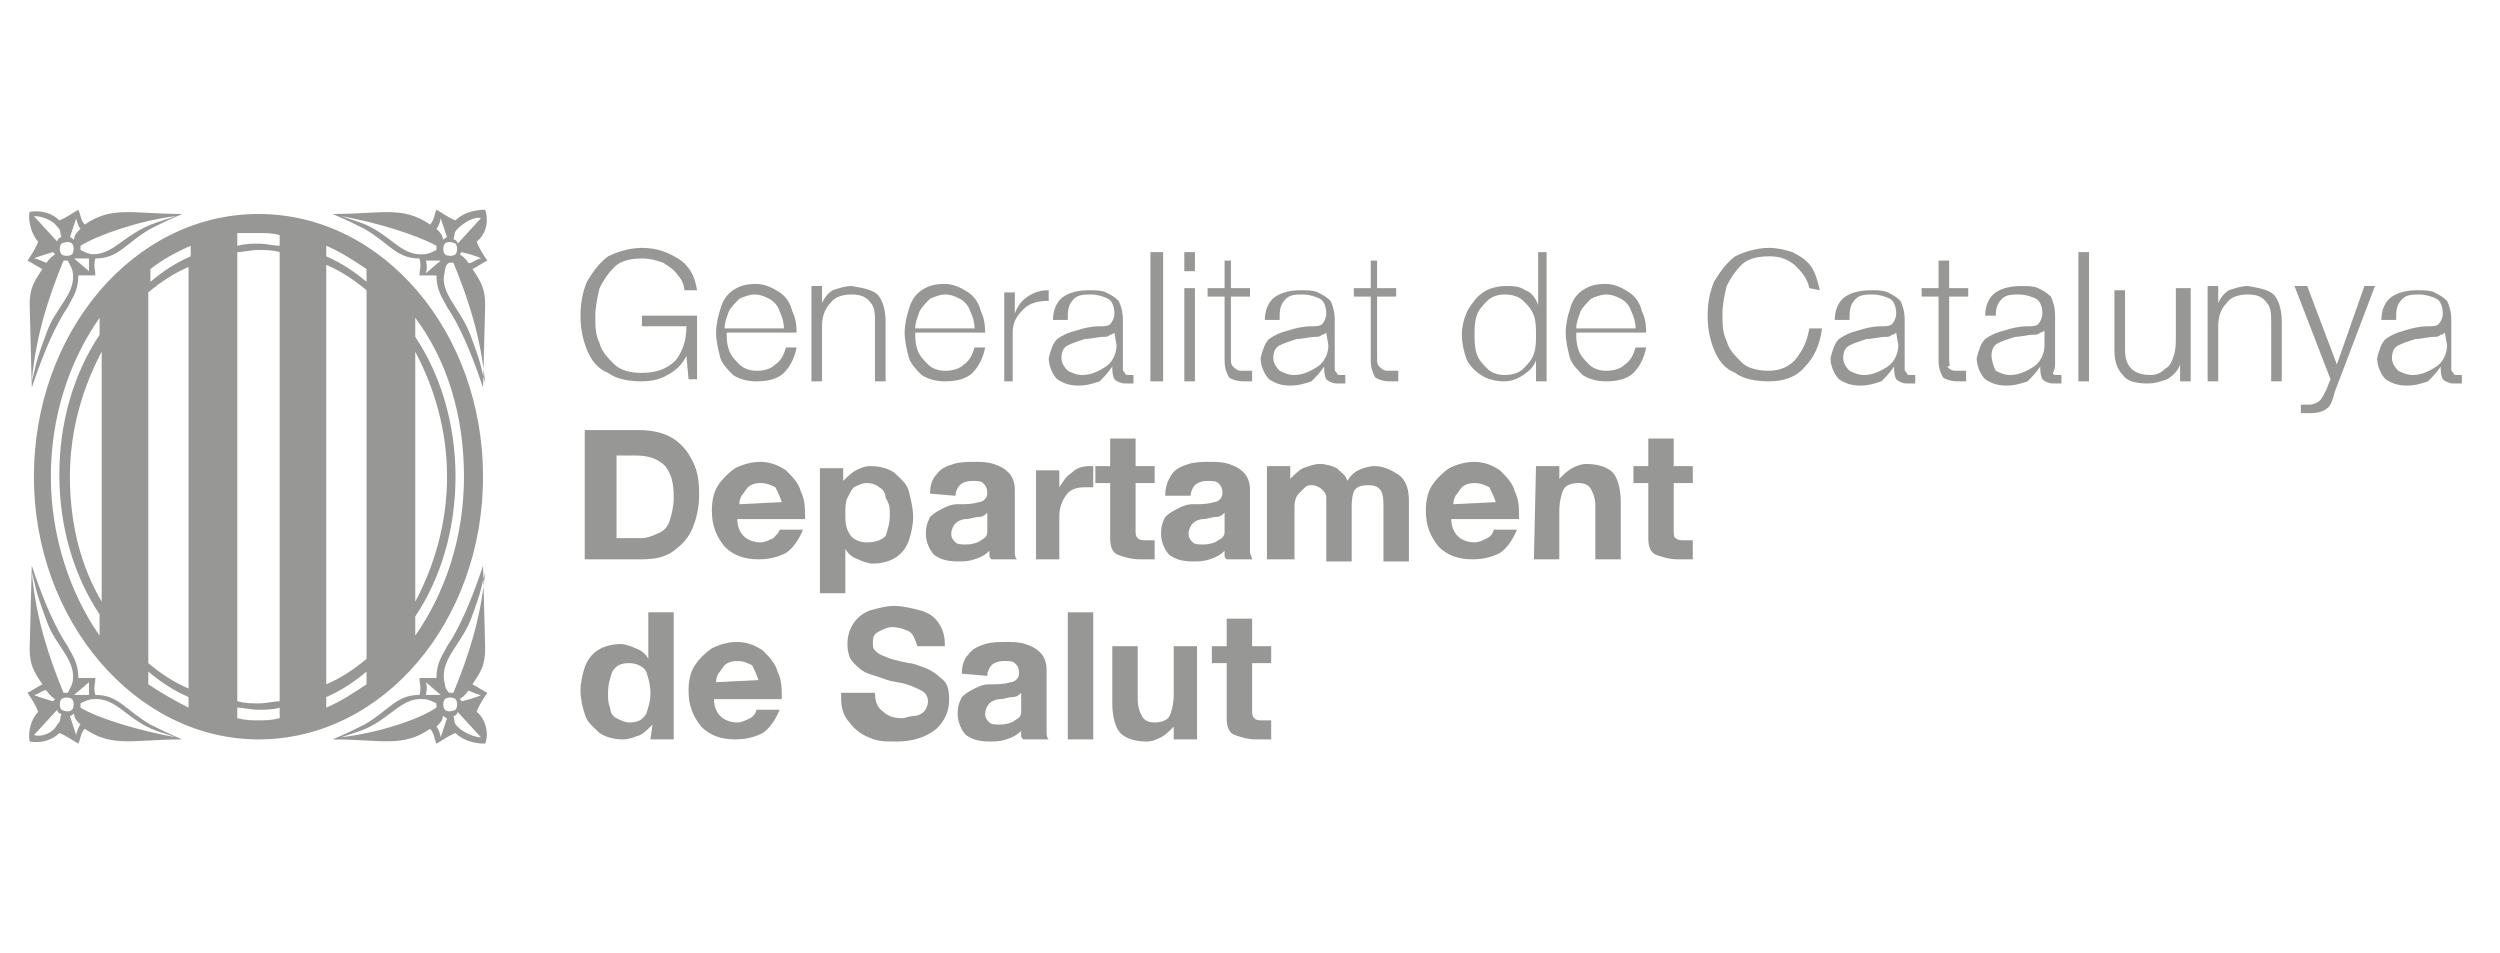 <?xml version="1.0" encoding="utf-8"?>
<!-- Generator: Adobe Illustrator 25.4.1, SVG Export Plug-In . SVG Version: 6.00 Build 0)  -->
<svg version="1.1" id="Capa_1" xmlns="http://www.w3.org/2000/svg" xmlns:xlink="http://www.w3.org/1999/xlink" x="0px" y="0px"
	 viewBox="0 0 118 45" style="enable-background:new 0 0 118 45;" xml:space="preserve">
<style type="text/css">
	.st0{fill-rule:evenodd;clip-rule:evenodd;fill:#979796;}
	.st1{fill:#979796;}
</style>
<path class="st0" d="M30.7,34.9h1.1v-6h-1.2v2.2l0,0c-0.1-0.2-0.3-0.4-0.6-0.5c-0.2-0.1-0.5-0.2-0.7-0.2c-0.4,0-0.8,0.1-1.1,0.3
	c-0.3,0.2-0.5,0.5-0.6,0.8s-0.2,0.7-0.2,1.1c0,0.4,0.1,0.8,0.2,1.1c0.1,0.4,0.4,0.6,0.7,0.9c0.3,0.2,0.7,0.3,1.1,0.3
	c0.3,0,0.5-0.1,0.8-0.2c0.2-0.1,0.4-0.3,0.6-0.5l0,0L30.7,34.9L30.7,34.9z M30.7,32.7c0,0.4-0.1,0.7-0.2,1c-0.2,0.3-0.4,0.4-0.8,0.4
	c-0.2,0-0.4-0.1-0.6-0.2c-0.2-0.1-0.3-0.3-0.3-0.5c-0.1-0.2-0.1-0.4-0.1-0.7c0-0.4,0.1-0.7,0.2-1c0.2-0.3,0.4-0.4,0.8-0.4
	s0.7,0.2,0.8,0.4C30.6,32,30.7,32.3,30.7,32.7L30.7,32.7z"/>
<path class="st0" d="M36.9,33c0-0.5,0-0.9-0.2-1.3c-0.1-0.4-0.4-0.7-0.7-1c-0.3-0.2-0.7-0.4-1.2-0.4c-0.4,0-0.8,0.1-1.2,0.3
	c-0.3,0.2-0.6,0.5-0.8,0.8s-0.3,0.7-0.3,1.2c0,0.7,0.2,1.2,0.6,1.7c0.4,0.4,0.9,0.6,1.6,0.6c0.5,0,0.9-0.1,1.3-0.3
	c0.3-0.2,0.6-0.6,0.8-1.1h-1.1c0,0.1-0.1,0.3-0.3,0.4c-0.2,0.1-0.4,0.2-0.6,0.2c-0.3,0-0.6-0.1-0.8-0.3s-0.3-0.5-0.3-0.8L36.9,33
	L36.9,33z M33.8,32.2c0-0.1,0-0.2,0.1-0.4c0.1-0.1,0.2-0.3,0.3-0.4s0.3-0.2,0.6-0.2s0.5,0.1,0.7,0.2c0.1,0.2,0.2,0.4,0.3,0.7
	L33.8,32.2L33.8,32.2z"/>
<path class="st1" d="M39.7,32.9c0,0.5,0.1,0.9,0.4,1.2c0.2,0.3,0.6,0.6,0.9,0.7c0.4,0.2,0.8,0.2,1.3,0.2c0.8,0,1.4-0.2,1.9-0.6
	c0.4-0.4,0.6-0.8,0.6-1.4c0-0.5-0.1-0.8-0.4-1c-0.2-0.2-0.5-0.4-0.8-0.5s-0.5-0.2-0.7-0.2c-0.5-0.1-0.9-0.2-1.1-0.3
	c-0.3-0.1-0.4-0.2-0.5-0.3c-0.1-0.1-0.1-0.2-0.1-0.4c0-0.3,0.1-0.4,0.3-0.5s0.4-0.2,0.6-0.2c0.3,0,0.6,0.1,0.8,0.2s0.3,0.4,0.4,0.7
	h1.3c0-0.5-0.1-0.8-0.3-1.1c-0.2-0.3-0.5-0.5-0.9-0.6s-0.8-0.2-1.2-0.2s-0.7,0.1-1.1,0.2c-0.3,0.1-0.6,0.3-0.8,0.6
	c-0.2,0.3-0.3,0.6-0.3,1s0.1,0.7,0.3,0.9c0.2,0.2,0.4,0.4,0.7,0.5s0.6,0.2,0.9,0.3c0.3,0.1,0.6,0.1,0.9,0.2c0.3,0.1,0.5,0.2,0.7,0.3
	s0.3,0.3,0.3,0.5s-0.1,0.4-0.2,0.5c-0.1,0.1-0.3,0.2-0.5,0.2s-0.4,0.1-0.5,0.1c-0.4,0-0.7-0.1-0.9-0.3c-0.3-0.2-0.4-0.5-0.4-0.9
	h-1.6V32.9z"/>
<path class="st0" d="M48.2,33.2c0,0.1,0,0.2,0,0.4s-0.1,0.3-0.3,0.4c-0.1,0.1-0.4,0.2-0.7,0.2c-0.2,0-0.4,0-0.5-0.1
	s-0.2-0.2-0.2-0.4s0.1-0.4,0.2-0.5c0.1-0.1,0.3-0.2,0.5-0.2s0.4-0.1,0.6-0.1c0.2,0,0.3-0.1,0.4-0.2V33.2L48.2,33.2z M46.6,31.9
	c0-0.2,0.1-0.4,0.2-0.5c0.1-0.1,0.3-0.2,0.6-0.2c0.2,0,0.4,0,0.5,0.1s0.2,0.2,0.2,0.5c0,0.2-0.2,0.4-0.4,0.4c-0.3,0.1-0.6,0.1-1,0.1
	c-0.3,0-0.5,0.1-0.7,0.2c-0.2,0.1-0.4,0.2-0.6,0.4c-0.1,0.2-0.2,0.4-0.2,0.8c0,0.4,0.2,0.8,0.4,1c0.3,0.2,0.6,0.3,1.1,0.3
	c0.3,0,0.5,0,0.8-0.1s0.5-0.2,0.7-0.4c0,0.1,0,0.1,0,0.2c0,0.1,0,0.1,0.1,0.2h1.2c-0.1-0.1-0.1-0.2-0.1-0.4s0-0.4,0-0.6v-2.3
	c0-0.3-0.1-0.6-0.3-0.8c-0.2-0.2-0.4-0.3-0.7-0.4s-0.6-0.1-0.9-0.1c-0.3,0-0.7,0-1,0.1s-0.6,0.2-0.8,0.5c-0.2,0.2-0.3,0.5-0.3,0.9
	L46.6,31.9L46.6,31.9z"/>
<polygon class="st1" points="50.4,34.9 51.6,34.9 51.6,28.9 50.4,28.9 "/>
<path class="st1" d="M56.6,30.5h-1.2v2.3c0,0.4-0.1,0.8-0.2,1c-0.1,0.2-0.4,0.3-0.7,0.3S54,34,53.9,33.8s-0.2-0.4-0.2-0.8v-2.5h-1.2
	v2.7c0,0.5,0.1,1,0.3,1.3s0.7,0.5,1.3,0.5c0.3,0,0.5-0.1,0.7-0.2c0.2-0.1,0.4-0.3,0.6-0.5l0,0v0.6h1.1v-4.4H56.6z"/>
<path class="st1" d="M59.1,29.2h-1.2v1.3h-0.7v0.8h0.7v2.6c0,0.4,0.1,0.7,0.4,0.8c0.3,0.1,0.6,0.2,1,0.2c0.1,0,0.2,0,0.4,0
	c0.1,0,0.2,0,0.3,0V34c-0.1,0-0.1,0-0.2,0c-0.1,0-0.1,0-0.2,0c-0.2,0-0.3,0-0.4-0.1c-0.1-0.1-0.1-0.2-0.1-0.4v-2.2H60v-0.8h-0.9
	V29.2L59.1,29.2z"/>
<path class="st0" d="M27.7,26.4h2.6c0.6,0,1.1-0.1,1.5-0.4s0.7-0.6,0.9-1.1s0.3-1,0.3-1.6c0-0.7-0.1-1.2-0.4-1.7
	c-0.2-0.4-0.6-0.8-1-1s-0.9-0.3-1.4-0.3h-2.6v6.1H27.7z M29.1,21.5H30c0.7,0,1.1,0.2,1.4,0.5c0.3,0.4,0.4,0.8,0.4,1.5
	c0,0.4-0.1,0.8-0.2,1.1c-0.1,0.3-0.3,0.5-0.6,0.6c-0.2,0.1-0.5,0.2-0.7,0.2h-1.2L29.1,21.5L29.1,21.5z"/>
<path class="st0" d="M38,24.5c0-0.5,0-0.9-0.2-1.3c-0.1-0.4-0.4-0.7-0.7-1c-0.3-0.2-0.7-0.4-1.2-0.4c-0.4,0-0.8,0.1-1.2,0.3
	c-0.3,0.2-0.6,0.5-0.8,0.8s-0.3,0.7-0.3,1.2c0,0.7,0.2,1.2,0.6,1.7c0.4,0.4,0.9,0.6,1.6,0.6c0.5,0,0.9-0.1,1.3-0.3
	c0.3-0.2,0.6-0.6,0.8-1.1h-1.1c0,0.1-0.2,0.3-0.3,0.4c-0.2,0.1-0.4,0.2-0.6,0.2c-0.3,0-0.6-0.1-0.8-0.3c-0.2-0.2-0.3-0.5-0.3-0.8
	L38,24.5L38,24.5z M34.9,23.8c0-0.1,0-0.2,0.1-0.4c0.1-0.1,0.2-0.3,0.3-0.4s0.3-0.2,0.6-0.2s0.5,0.1,0.7,0.2
	c0.1,0.2,0.2,0.4,0.3,0.7L34.9,23.8L34.9,23.8z"/>
<path class="st0" d="M38.7,28h1.2v-2.1l0,0c0.1,0.2,0.3,0.4,0.6,0.5c0.2,0.1,0.5,0.2,0.7,0.2c0.4,0,0.8-0.1,1.1-0.3
	c0.3-0.2,0.5-0.5,0.6-0.8s0.2-0.7,0.2-1.1s-0.1-0.8-0.2-1.2s-0.4-0.6-0.7-0.9c-0.3-0.2-0.7-0.3-1.1-0.3c-0.3,0-0.5,0.1-0.7,0.2
	s-0.4,0.3-0.6,0.5l0,0v-0.6h-1.1V28L38.7,28z M40.9,25.6c-0.4,0-0.7-0.2-0.8-0.4c-0.2-0.3-0.2-0.6-0.2-1c0-0.2,0-0.5,0.1-0.7
	s0.2-0.4,0.3-0.5c0.2-0.1,0.4-0.2,0.6-0.2c0.3,0,0.5,0.1,0.6,0.2c0.2,0.1,0.3,0.3,0.3,0.5C42,23.8,42,24,42,24.3
	c0,0.4-0.1,0.7-0.2,1C41.6,25.5,41.3,25.6,40.9,25.6L40.9,25.6z"/>
<path class="st0" d="M46.6,24.7c0,0.1,0,0.2,0,0.4c0,0.2-0.1,0.3-0.3,0.4c-0.1,0.1-0.4,0.2-0.7,0.2c-0.2,0-0.4,0-0.5-0.1
	s-0.2-0.2-0.2-0.4c0-0.2,0.1-0.4,0.2-0.5c0.1-0.1,0.3-0.2,0.5-0.2s0.4-0.1,0.6-0.1c0.2,0,0.3-0.1,0.4-0.2V24.7L46.6,24.7z
	 M45.1,23.4c0-0.2,0.1-0.4,0.2-0.5c0.1-0.1,0.3-0.2,0.6-0.2c0.2,0,0.4,0,0.5,0.1s0.2,0.2,0.2,0.5c0,0.2-0.2,0.4-0.4,0.4
	c-0.3,0.1-0.6,0.1-1,0.1c-0.3,0-0.5,0.1-0.7,0.2s-0.4,0.2-0.6,0.4c-0.1,0.2-0.2,0.4-0.2,0.8s0.2,0.8,0.4,1c0.3,0.2,0.6,0.3,1.1,0.3
	c0.3,0,0.5,0,0.8-0.1s0.5-0.2,0.7-0.4c0,0.1,0,0.1,0,0.2s0,0.1,0.1,0.2H48c-0.1-0.1-0.1-0.2-0.1-0.4c0-0.2,0-0.4,0-0.6v-2.3
	c0-0.3-0.1-0.6-0.3-0.8c-0.2-0.2-0.4-0.3-0.7-0.4s-0.6-0.1-0.9-0.1c-0.3,0-0.7,0-1,0.1s-0.6,0.2-0.8,0.5c-0.2,0.2-0.3,0.5-0.3,0.9
	L45.1,23.4L45.1,23.4z"/>
<path class="st1" d="M48.8,26.4H50v-2c0-0.4,0.1-0.7,0.3-1s0.5-0.4,0.9-0.4c0.1,0,0.2,0,0.2,0c0.1,0,0.1,0,0.2,0v-1h-0.1h-0.1
	c-0.3,0-0.6,0.1-0.8,0.3c-0.3,0.2-0.4,0.4-0.6,0.7l0,0v-0.8h-1.1v4.2H48.8z"/>
<path class="st1" d="M53.6,20.7h-1.2V22h-0.7v0.8h0.7v2.6c0,0.4,0.1,0.7,0.4,0.8c0.3,0.1,0.6,0.2,1,0.2c0.1,0,0.2,0,0.4,0
	c0.1,0,0.2,0,0.3,0v-0.9c-0.1,0-0.1,0-0.2,0c-0.1,0-0.1,0-0.2,0c-0.2,0-0.3,0-0.4-0.1c-0.1-0.1-0.1-0.2-0.1-0.4v-2.2h0.9V22h-0.9
	V20.7L53.6,20.7z"/>
<path class="st0" d="M57.8,24.7c0,0.1,0,0.2,0,0.4c0,0.2-0.1,0.3-0.3,0.4c-0.1,0.1-0.4,0.2-0.7,0.2c-0.2,0-0.4,0-0.5-0.1
	s-0.2-0.2-0.2-0.4c0-0.2,0.1-0.4,0.2-0.5c0.1-0.1,0.3-0.2,0.5-0.2s0.4-0.1,0.6-0.1c0.2,0,0.3-0.1,0.4-0.2V24.7L57.8,24.7z
	 M56.2,23.4c0-0.2,0.1-0.4,0.2-0.5c0.1-0.1,0.3-0.2,0.6-0.2c0.2,0,0.4,0,0.5,0.1s0.2,0.2,0.2,0.5c0,0.2-0.2,0.4-0.4,0.4
	c-0.3,0.1-0.6,0.1-1,0.1c-0.3,0-0.5,0.1-0.7,0.2s-0.4,0.2-0.6,0.4c-0.1,0.2-0.2,0.4-0.2,0.8s0.2,0.8,0.4,1c0.3,0.2,0.6,0.3,1.1,0.3
	c0.3,0,0.5,0,0.8-0.1s0.5-0.2,0.7-0.4c0,0.1,0,0.1,0,0.2s0,0.1,0.1,0.2h1.2c0-0.1-0.1-0.2-0.1-0.4s0-0.4,0-0.6v-2.3
	c0-0.3-0.1-0.6-0.3-0.8c-0.2-0.2-0.4-0.3-0.7-0.4s-0.6-0.1-0.9-0.1c-0.3,0-0.7,0-1,0.1s-0.6,0.2-0.8,0.5S55,23,55,23.4H56.2
	L56.2,23.4z"/>
<path class="st1" d="M59.9,26.4h1.2v-2.5c0-0.3,0.1-0.5,0.2-0.6c0.1-0.1,0.2-0.2,0.3-0.3c0.1-0.1,0.2-0.1,0.3-0.1
	c0.2,0,0.4,0.1,0.5,0.2s0.2,0.2,0.2,0.4c0,0.2,0,0.3,0,0.5v2.5h1.2V24c0-0.3,0-0.5,0.1-0.8c0.1-0.2,0.3-0.3,0.7-0.3
	c0.3,0,0.5,0.1,0.6,0.3c0.1,0.2,0.1,0.5,0.1,0.8v2.5h1.2v-2.9c0-0.6-0.2-1-0.5-1.2S65.3,22,64.9,22c-0.3,0-0.6,0.1-0.8,0.2
	c-0.2,0.1-0.4,0.3-0.5,0.5c-0.1-0.3-0.3-0.4-0.5-0.6c-0.2-0.1-0.5-0.2-0.8-0.2s-0.5,0.1-0.8,0.2c-0.2,0.1-0.4,0.3-0.6,0.5l0,0V22
	h-1.1v4.4H59.9z"/>
<path class="st0" d="M71.7,24.5c0-0.5,0-0.9-0.2-1.3c-0.1-0.4-0.4-0.7-0.7-1c-0.3-0.2-0.7-0.4-1.2-0.4c-0.4,0-0.8,0.1-1.2,0.3
	c-0.3,0.2-0.6,0.5-0.8,0.8c-0.2,0.3-0.3,0.7-0.3,1.2c0,0.7,0.2,1.2,0.6,1.7c0.4,0.4,0.9,0.6,1.6,0.6c0.5,0,0.9-0.1,1.3-0.3
	c0.3-0.2,0.6-0.6,0.8-1.1h-1.1c0,0.1-0.1,0.3-0.3,0.4c-0.2,0.1-0.4,0.2-0.6,0.2c-0.3,0-0.6-0.1-0.8-0.3c-0.2-0.2-0.3-0.5-0.3-0.8
	L71.7,24.5L71.7,24.5z M68.6,23.8c0-0.1,0-0.2,0.1-0.4c0.1-0.1,0.2-0.3,0.3-0.4c0.1-0.1,0.3-0.2,0.6-0.2c0.3,0,0.5,0.1,0.7,0.2
	c0.1,0.2,0.2,0.4,0.3,0.7L68.6,23.8L68.6,23.8z"/>
<path class="st1" d="M72.4,26.4h1.2v-2.3c0-0.4,0.1-0.8,0.2-1s0.4-0.3,0.7-0.3c0.3,0,0.5,0.1,0.6,0.3c0.1,0.2,0.2,0.4,0.2,0.8v2.5
	h1.2v-2.7c0-0.5-0.1-1-0.3-1.3c-0.2-0.3-0.7-0.5-1.3-0.5c-0.3,0-0.5,0.1-0.7,0.2s-0.4,0.3-0.6,0.5l0,0V22h-1.1L72.4,26.4L72.4,26.4z
	"/>
<path class="st1" d="M79,20.7h-1.2V22h-0.7v0.8h0.7v2.6c0,0.4,0.1,0.7,0.4,0.8c0.3,0.1,0.6,0.2,1,0.2c0.1,0,0.2,0,0.4,0
	c0.1,0,0.2,0,0.3,0v-0.9c-0.1,0-0.1,0-0.2,0s-0.1,0-0.2,0c-0.2,0-0.3,0-0.4-0.1C79,25.4,79,25.2,79,25v-2.2h0.9V22H79V20.7L79,20.7z
	"/>
<path class="st1" d="M32.9,14.9h-2.6v0.5h2.1c0,0.7-0.2,1.2-0.5,1.6c-0.4,0.4-0.9,0.6-1.6,0.6c-0.5,0-1-0.1-1.3-0.4s-0.6-0.6-0.7-1
	c-0.2-0.4-0.2-0.8-0.2-1.3c0-0.4,0.1-0.9,0.2-1.3c0.2-0.4,0.4-0.7,0.7-1c0.3-0.3,0.8-0.4,1.3-0.4c0.4,0,0.7,0.1,1,0.2
	c0.3,0.2,0.5,0.3,0.7,0.6c0.2,0.2,0.3,0.5,0.3,0.7h0.6c-0.1-0.7-0.4-1.2-0.9-1.5c-0.5-0.3-1-0.5-1.7-0.5c-0.6,0-1.2,0.2-1.6,0.4
	c-0.4,0.3-0.7,0.7-1,1.2c-0.2,0.5-0.3,1-0.3,1.6s0.1,1.1,0.3,1.6c0.2,0.5,0.5,0.9,1,1.1c0.4,0.3,1,0.4,1.6,0.4
	c0.4,0,0.9-0.1,1.2-0.3c0.4-0.2,0.7-0.5,0.9-0.9l0,0l0.1,1.1h0.4L32.9,14.9L32.9,14.9z"/>
<path class="st0" d="M37.6,15.9c0-0.4,0-0.8-0.2-1.2c-0.1-0.4-0.3-0.7-0.6-0.9s-0.7-0.4-1.1-0.4c-0.5,0-0.8,0.1-1.1,0.3
	s-0.5,0.5-0.6,0.9c-0.1,0.3-0.2,0.7-0.2,1.1c0,0.4,0.1,0.8,0.2,1.2c0.1,0.3,0.4,0.6,0.6,0.8c0.3,0.2,0.7,0.3,1.1,0.3
	c0.5,0,1-0.1,1.3-0.4s0.5-0.7,0.6-1.2h-0.5c-0.1,0.3-0.2,0.6-0.5,0.8c-0.2,0.2-0.5,0.3-0.9,0.3c-0.3,0-0.6-0.1-0.8-0.3
	c-0.2-0.2-0.4-0.4-0.5-0.7c-0.1-0.3-0.1-0.5-0.1-0.8h3.3V15.9z M34.2,15.5c0-0.3,0.1-0.5,0.2-0.8c0.1-0.2,0.3-0.4,0.5-0.6
	c0.2-0.1,0.5-0.2,0.7-0.2c0.3,0,0.5,0.1,0.7,0.2c0.2,0.1,0.4,0.3,0.5,0.6c0.1,0.2,0.2,0.5,0.2,0.8H34.2L34.2,15.5z"/>
<path class="st1" d="M38.3,18h0.5v-2.6c0-0.4,0.1-0.8,0.4-1.1c0.2-0.3,0.6-0.4,1-0.4s0.7,0.1,0.9,0.4c0.2,0.2,0.2,0.6,0.2,0.9V18
	h0.5v-2.8c0-0.5-0.1-0.9-0.3-1.2s-0.7-0.4-1.3-0.5c-0.3,0-0.6,0.1-0.9,0.2c-0.3,0.2-0.4,0.4-0.5,0.6l0,0v-0.8h-0.5L38.3,18L38.3,18z
	"/>
<path class="st0" d="M46.5,15.9c0-0.4,0-0.8-0.2-1.2c-0.1-0.4-0.3-0.7-0.6-0.9s-0.7-0.4-1.1-0.4c-0.5,0-0.8,0.1-1.1,0.3
	s-0.5,0.5-0.6,0.9c-0.1,0.3-0.2,0.7-0.2,1.1c0,0.4,0.1,0.8,0.2,1.2c0.1,0.3,0.4,0.6,0.6,0.8c0.3,0.2,0.7,0.3,1.1,0.3
	c0.5,0,1-0.1,1.3-0.4s0.5-0.7,0.6-1.2H46c-0.1,0.3-0.2,0.6-0.5,0.8c-0.2,0.2-0.5,0.3-0.9,0.3c-0.3,0-0.6-0.1-0.8-0.3
	c-0.2-0.2-0.4-0.4-0.5-0.7c-0.1-0.3-0.1-0.5-0.1-0.8h3.3V15.9z M43.2,15.5c0-0.3,0.1-0.5,0.2-0.8c0.1-0.2,0.3-0.4,0.5-0.6
	c0.2-0.1,0.5-0.2,0.7-0.2c0.3,0,0.5,0.1,0.7,0.2c0.2,0.1,0.4,0.3,0.5,0.6c0.1,0.2,0.2,0.5,0.2,0.8H43.2L43.2,15.5z"/>
<path class="st1" d="M47.3,18h0.5v-2.3c0-0.5,0.2-0.8,0.5-1.1s0.7-0.4,1.2-0.4v-0.5c-0.4,0-0.7,0.1-1,0.3s-0.5,0.5-0.6,0.8l0,0v-1
	h-0.5V18H47.3z"/>
<path class="st0" d="M52.7,16.3c0,0.4-0.2,0.8-0.5,1s-0.7,0.4-1.1,0.4c-0.3,0-0.5-0.1-0.7-0.2c-0.2-0.2-0.3-0.4-0.3-0.6
	c0-0.3,0.1-0.5,0.3-0.6s0.5-0.2,0.8-0.3c0.3,0,0.6-0.1,0.9-0.1c0.1,0,0.2,0,0.3-0.1c0.1,0,0.2-0.1,0.2-0.1l0,0L52.7,16.3L52.7,16.3z
	 M50.4,14.9c0-0.4,0.1-0.6,0.3-0.8s0.5-0.2,0.8-0.2s0.6,0.1,0.8,0.2c0.2,0.1,0.3,0.4,0.3,0.7c0,0.2-0.1,0.4-0.2,0.5
	c-0.1,0.1-0.3,0.1-0.5,0.1c-0.4,0-0.8,0.1-1.1,0.2c-0.4,0.1-0.6,0.2-0.9,0.4c-0.2,0.2-0.3,0.5-0.4,0.9c0,0.4,0.2,0.8,0.4,1
	c0.3,0.2,0.6,0.3,1,0.3s0.7-0.1,1-0.2c0.2-0.2,0.4-0.4,0.6-0.7l0,0c0,0.2,0,0.4,0.1,0.6c0.1,0.1,0.3,0.2,0.5,0.2c0.1,0,0.1,0,0.2,0
	c0.1,0,0.1,0,0.2,0v-0.4c0,0,0,0-0.1,0h-0.1c-0.1,0-0.2,0-0.2-0.1C53,17.5,53,17.5,53,17.4v-2.3c0-0.4-0.1-0.7-0.2-0.9
	c-0.2-0.2-0.4-0.3-0.6-0.4c-0.2-0.1-0.5-0.1-0.8-0.1c-0.5,0-0.9,0.1-1.2,0.3s-0.5,0.6-0.5,1.1h0.7V14.9z"/>
<polygon class="st1" points="54.3,18 54.9,18 54.9,11.9 54.3,11.9 "/>
<path class="st0" d="M55.9,18h0.5v-4.4h-0.5V18L55.9,18z M55.9,12.8h0.5v-0.9h-0.5V12.8L55.9,12.8z"/>
<path class="st1" d="M58.3,12.3h-0.5v1.3H57V14h0.8v3c0,0.4,0.1,0.6,0.2,0.8c0.1,0.1,0.4,0.2,0.7,0.2c0.1,0,0.2,0,0.2,0
	c0.1,0,0.2,0,0.2,0v-0.5c-0.2,0-0.3,0-0.5,0s-0.3-0.1-0.4-0.2c-0.1-0.1-0.1-0.2-0.1-0.4V14H59v-0.4h-0.9v-1.3H58.3z"/>
<path class="st0" d="M62.7,16.3c0,0.4-0.2,0.8-0.5,1s-0.7,0.4-1.1,0.4c-0.3,0-0.5-0.1-0.7-0.2c-0.2-0.2-0.3-0.4-0.3-0.6
	c0-0.3,0.1-0.5,0.3-0.6s0.5-0.2,0.8-0.3c0.3,0,0.6-0.1,0.9-0.1c0.1,0,0.2,0,0.3-0.1c0.1,0,0.2-0.1,0.2-0.1l0,0L62.7,16.3L62.7,16.3z
	 M60.4,14.9c0-0.4,0.1-0.6,0.3-0.8s0.5-0.2,0.8-0.2s0.6,0.1,0.8,0.2c0.2,0.1,0.3,0.4,0.3,0.7c0,0.2-0.1,0.4-0.2,0.5
	c-0.1,0.1-0.3,0.1-0.5,0.1c-0.4,0-0.8,0.1-1.1,0.2c-0.4,0.1-0.6,0.2-0.9,0.4c-0.2,0.2-0.3,0.5-0.4,0.9c0,0.4,0.2,0.8,0.4,1
	c0.3,0.2,0.6,0.3,1,0.3s0.7-0.1,1-0.2c0.2-0.2,0.4-0.4,0.6-0.7l0,0c0,0.2,0,0.4,0.1,0.6c0.1,0.1,0.3,0.2,0.5,0.2c0.1,0,0.1,0,0.2,0
	c0.1,0,0.1,0,0.2,0v-0.4c0,0,0,0-0.1,0h-0.1c-0.1,0-0.2,0-0.2-0.1C63,17.5,63,17.5,63,17.4v-2.3c0-0.4-0.1-0.7-0.2-0.9
	c-0.2-0.2-0.4-0.3-0.6-0.4c-0.2-0.1-0.5-0.1-0.8-0.1c-0.5,0-0.9,0.1-1.2,0.3s-0.5,0.6-0.5,1.1h0.7V14.9z"/>
<path class="st1" d="M65.2,12.3h-0.5v1.3h-0.8V14h0.8v3c0,0.4,0.1,0.6,0.2,0.8c0.1,0.1,0.4,0.2,0.7,0.2c0.1,0,0.2,0,0.2,0
	c0.1,0,0.2,0,0.2,0v-0.5c-0.2,0-0.3,0-0.5,0s-0.3-0.1-0.4-0.2S65,17.1,65,16.9V14h0.9v-0.4H65v-1.3H65.2z"/>
<path class="st0" d="M69.6,15.8c0-0.3,0-0.6,0.1-0.9c0.1-0.3,0.3-0.5,0.5-0.7s0.5-0.3,0.8-0.3c0.4,0,0.7,0.1,0.9,0.3
	c0.2,0.2,0.4,0.4,0.5,0.7s0.1,0.6,0.1,0.9c0,0.3,0,0.6-0.1,0.9c-0.1,0.3-0.3,0.5-0.5,0.7s-0.5,0.3-0.9,0.3c-0.3,0-0.6-0.1-0.8-0.3
	c-0.2-0.2-0.4-0.4-0.5-0.7S69.6,16.1,69.6,15.8L69.6,15.8z M73.1,11.9h-0.5v2.5l0,0c-0.1-0.3-0.3-0.6-0.6-0.7
	c-0.3-0.2-0.6-0.2-0.9-0.2c-0.4,0-0.8,0.1-1.1,0.3c-0.3,0.2-0.5,0.5-0.7,0.8C69.1,15,69,15.4,69,15.8s0.1,0.8,0.2,1.1
	s0.4,0.6,0.7,0.8c0.3,0.2,0.7,0.3,1.1,0.3c0.3,0,0.6-0.1,0.9-0.3c0.3-0.2,0.5-0.4,0.6-0.7l0,0v1H73v-6.1H73.1z"/>
<path class="st0" d="M77.7,15.9c0-0.4,0-0.8-0.2-1.2c-0.1-0.4-0.3-0.7-0.6-0.9c-0.3-0.2-0.7-0.4-1.1-0.4c-0.5,0-0.8,0.1-1.1,0.3
	c-0.3,0.2-0.5,0.5-0.6,0.9c-0.1,0.3-0.2,0.7-0.2,1.1c0,0.4,0.1,0.8,0.2,1.2c0.1,0.3,0.4,0.6,0.6,0.8c0.3,0.2,0.7,0.3,1.1,0.3
	c0.5,0,1-0.1,1.3-0.4s0.5-0.7,0.6-1.2h-0.5c-0.1,0.3-0.2,0.6-0.5,0.8c-0.2,0.2-0.5,0.3-0.9,0.3c-0.3,0-0.6-0.1-0.8-0.3
	c-0.2-0.2-0.4-0.4-0.5-0.7c-0.1-0.3-0.1-0.5-0.1-0.8h3.3V15.9z M74.4,15.5c0-0.3,0.1-0.5,0.2-0.8c0.1-0.2,0.3-0.4,0.5-0.6
	c0.2-0.1,0.5-0.2,0.7-0.2c0.3,0,0.5,0.1,0.7,0.2c0.2,0.1,0.4,0.3,0.5,0.6c0.1,0.2,0.2,0.5,0.2,0.8H74.4L74.4,15.5z"/>
<path class="st1" d="M85.9,13.7c-0.1-0.4-0.2-0.8-0.4-1.1c-0.2-0.3-0.5-0.5-0.9-0.7c-0.3-0.1-0.7-0.2-1.1-0.2
	c-0.6,0-1.2,0.2-1.6,0.4c-0.4,0.3-0.7,0.7-1,1.2c-0.2,0.5-0.3,1-0.3,1.6s0.1,1.1,0.3,1.6c0.2,0.5,0.5,0.9,1,1.1
	c0.4,0.3,1,0.4,1.6,0.4c0.7,0,1.3-0.2,1.7-0.7c0.4-0.4,0.7-1,0.8-1.8h-0.6c-0.1,0.6-0.3,1-0.6,1.4c-0.3,0.4-0.8,0.6-1.3,0.6
	s-1-0.1-1.3-0.4s-0.6-0.6-0.7-1c-0.2-0.4-0.2-0.8-0.2-1.3c0-0.4,0.1-0.9,0.2-1.3c0.2-0.4,0.4-0.7,0.7-1c0.3-0.3,0.8-0.4,1.3-0.4
	s0.8,0.1,1.2,0.4c0.3,0.3,0.6,0.6,0.7,1.1L85.9,13.7L85.9,13.7z"/>
<path class="st0" d="M89.6,16.3c0,0.4-0.2,0.8-0.5,1s-0.7,0.4-1.1,0.4c-0.3,0-0.5-0.1-0.7-0.2c-0.2-0.2-0.3-0.4-0.3-0.6
	c0-0.3,0.1-0.5,0.3-0.6c0.2-0.1,0.5-0.2,0.8-0.3c0.3,0,0.6-0.1,0.9-0.1c0.1,0,0.2,0,0.3-0.1c0.1,0,0.2-0.1,0.2-0.1l0,0L89.6,16.3
	L89.6,16.3z M87.3,14.9c0-0.4,0.1-0.6,0.3-0.8c0.2-0.2,0.5-0.2,0.8-0.2s0.6,0.1,0.8,0.2c0.2,0.1,0.3,0.4,0.3,0.7
	c0,0.2-0.1,0.4-0.2,0.5s-0.3,0.1-0.5,0.1c-0.4,0-0.8,0.1-1.1,0.2c-0.4,0.1-0.6,0.2-0.9,0.4c-0.2,0.2-0.3,0.5-0.4,0.9
	c0,0.4,0.2,0.8,0.4,1c0.3,0.2,0.6,0.3,1,0.3s0.7-0.1,1-0.2c0.2-0.2,0.4-0.4,0.6-0.7l0,0c0,0.2,0,0.4,0.1,0.6
	c0.1,0.1,0.3,0.2,0.5,0.2c0.1,0,0.1,0,0.2,0s0.1,0,0.2,0v-0.4c0,0,0,0-0.1,0h-0.1c-0.1,0-0.2,0-0.2-0.1c-0.1-0.1-0.1-0.1-0.1-0.2
	v-2.3c0-0.4-0.1-0.7-0.2-0.9c-0.2-0.2-0.4-0.3-0.6-0.4c-0.2-0.1-0.5-0.1-0.8-0.1c-0.5,0-0.9,0.1-1.2,0.3c-0.3,0.2-0.5,0.6-0.5,1.1
	h0.7V14.9z"/>
<path class="st1" d="M92,12.3h-0.5v1.3h-0.8V14h0.8v3c0,0.4,0.1,0.6,0.2,0.8c0.1,0.1,0.4,0.2,0.7,0.2c0.1,0,0.2,0,0.2,0
	c0.1,0,0.2,0,0.2,0v-0.5c-0.2,0-0.3,0-0.5,0s-0.3-0.1-0.4-0.2c0.2,0,0.1-0.1,0.1-0.3v-3h0.9v-0.4H92V12.3L92,12.3z"/>
<path class="st0" d="M96.5,16.3c0,0.4-0.2,0.8-0.5,1s-0.7,0.4-1.1,0.4c-0.3,0-0.5-0.1-0.7-0.2C94.1,17.3,94,17,94,16.8
	c0-0.3,0.1-0.5,0.3-0.6c0.2-0.1,0.5-0.2,0.8-0.3c0.3,0,0.6-0.1,0.9-0.1c0.1,0,0.2,0,0.3-0.1c0.1,0,0.2-0.1,0.2-0.1l0,0L96.5,16.3
	L96.5,16.3z M94.2,14.9c0-0.4,0.1-0.6,0.3-0.8c0.2-0.2,0.5-0.2,0.8-0.2s0.6,0.1,0.8,0.2c0.2,0.1,0.3,0.4,0.3,0.7
	c0,0.2-0.1,0.4-0.2,0.5s-0.3,0.1-0.5,0.1c-0.4,0-0.8,0.1-1.1,0.2c-0.4,0.1-0.6,0.2-0.9,0.4c-0.2,0.2-0.3,0.5-0.4,0.9
	c0,0.4,0.2,0.8,0.4,1c0.3,0.2,0.6,0.3,1,0.3s0.7-0.1,1-0.2c0.2-0.2,0.4-0.4,0.6-0.7l0,0c0,0.2,0,0.4,0.1,0.6
	c0.1,0.1,0.3,0.2,0.5,0.2c0.1,0,0.1,0,0.2,0s0.1,0,0.2,0v-0.4c0,0,0,0-0.1,0h-0.1c-0.1,0-0.2,0-0.2-0.1c0.1-0.2,0.1-0.3,0.1-0.4
	v-2.3c0-0.4-0.1-0.7-0.2-0.9c-0.2-0.2-0.4-0.3-0.6-0.4c-0.2-0.1-0.5-0.1-0.8-0.1c-0.5,0-0.9,0.1-1.2,0.3c-0.3,0.2-0.5,0.6-0.5,1.1
	L94.2,14.9L94.2,14.9z"/>
<polygon class="st1" points="98.1,18 98.6,18 98.6,11.9 98.1,11.9 "/>
<path class="st1" d="M103.2,13.6h-0.5v2.3c0,0.3,0,0.6-0.1,0.9c-0.1,0.3-0.2,0.5-0.4,0.6c-0.2,0.2-0.4,0.3-0.7,0.3
	c-0.4,0-0.7-0.1-0.9-0.3c-0.2-0.2-0.3-0.5-0.3-0.9v-2.8h-0.5v2.8c0,0.5,0.1,0.9,0.4,1.2c0.2,0.3,0.6,0.4,1.2,0.4
	c0.3,0,0.6-0.1,0.9-0.2c0.3-0.2,0.5-0.4,0.6-0.7l0,0V18h0.5v-4.4H103.2z"/>
<path class="st1" d="M104.2,18h0.5v-2.6c0-0.4,0.1-0.8,0.4-1.1c0.2-0.3,0.6-0.4,1-0.4s0.7,0.1,0.9,0.4c0.2,0.2,0.2,0.6,0.2,0.9V18
	h0.5v-2.8c0-0.5-0.1-0.9-0.3-1.2c-0.2-0.3-0.7-0.4-1.3-0.5c-0.3,0-0.6,0.1-0.9,0.2c-0.3,0.2-0.4,0.4-0.5,0.6l0,0v-0.8h-0.5L104.2,18
	L104.2,18z"/>
<path class="st1" d="M110,17.9l-0.2,0.5c-0.1,0.2-0.2,0.4-0.3,0.5c-0.1,0.1-0.3,0.2-0.5,0.2c-0.1,0-0.2,0-0.4,0v0.4c0,0,0.1,0,0.2,0
	s0.1,0,0.3,0c0.3,0,0.6-0.1,0.7-0.2c0.2-0.1,0.3-0.4,0.4-0.8l1.9-5h-0.5l-1.3,3.7l-1.4-3.7h-0.6L110,17.9L110,17.9z"/>
<path class="st0" d="M115.5,16.3c0,0.4-0.2,0.8-0.5,1s-0.7,0.4-1.1,0.4c-0.3,0-0.5-0.1-0.7-0.2c-0.2-0.2-0.3-0.4-0.3-0.6
	c0-0.3,0.1-0.5,0.3-0.6c0.2-0.1,0.5-0.2,0.8-0.3c0.3,0,0.6-0.1,0.9-0.1c0.1,0,0.2,0,0.3-0.1c0.1,0,0.2-0.1,0.2-0.1l0,0L115.5,16.3
	L115.5,16.3z M113.1,14.9c0-0.4,0.1-0.6,0.3-0.8c0.2-0.2,0.5-0.2,0.8-0.2s0.6,0.1,0.8,0.2c0.2,0.1,0.3,0.4,0.3,0.7
	c0,0.2-0.1,0.4-0.2,0.5s-0.3,0.1-0.5,0.1c-0.4,0-0.8,0.1-1.1,0.2c-0.4,0.1-0.6,0.2-0.9,0.4c-0.2,0.2-0.3,0.5-0.4,0.9
	c0,0.4,0.2,0.8,0.4,1c0.3,0.2,0.6,0.3,1,0.3s0.7-0.1,1-0.2c0.2-0.2,0.4-0.4,0.6-0.7l0,0c0,0.2,0,0.4,0.1,0.6
	c0.1,0.1,0.3,0.2,0.5,0.2c0.1,0,0.1,0,0.2,0s0.1,0,0.2,0v-0.4c0,0,0,0-0.1,0H116c-0.1,0-0.2,0-0.2-0.1c-0.1-0.1-0.1-0.1-0.1-0.2
	v-2.3c0-0.4-0.1-0.7-0.2-0.9c-0.2-0.2-0.4-0.3-0.6-0.4c-0.2-0.1-0.5-0.1-0.8-0.1c-0.5,0-0.9,0.1-1.2,0.3c-0.3,0.2-0.5,0.6-0.5,1.1
	h0.7V14.9z"/>
<path class="st0" d="M2.7,10.7c0.2,0.2,0.1,0.2,0.2,0.5c-0.1,0-0.2,0.1-0.2,0.2l-1.1-1.2C2,10.2,2.5,10.4,2.7,10.7L2.7,10.7z
	 M3.4,11.5c0.1,0.1,0.1,0.4,0,0.5S3,12.1,2.9,12s-0.1-0.4,0-0.5C3.1,11.4,3.3,11.4,3.4,11.5L3.4,11.5z M3.6,10.3
	c0,0.1,0.1,0.4,0.2,0.5c-0.2,0.2-0.3,0.3-0.3,0.5c-0.1,0-0.1-0.1-0.2-0.1L3.6,10.3L3.6,10.3z M8.3,10.2l-0.9,0.3
	c-1.5,0.5-2,1.5-3,1.5c-0.2,0-0.4-0.1-0.6-0.2c0-0.1,0-0.2,0-0.2C4.6,11.1,6.6,10.4,8.3,10.2L8.3,10.2z M4.2,12.8l-0.7-0.6
	c0.5,0,0.7,0,0.7,0C4.2,12.6,4.2,12.8,4.2,12.8L4.2,12.8z M2.2,15.7c-0.6,1.6-0.5,1.6-0.7,2.3c0.2-2.2,0.8-4,1.5-5.7
	c0,0,0.1,0,0.2,0c0.1,0.2,0.2,0.4,0.2,0.4C3.7,13.8,2.6,14.5,2.2,15.7L2.2,15.7z M1.6,12.2c0.2-0.1,0.9-0.3,0.9-0.3L2.6,12
	c-0.3,0.2-0.4,0.4-0.4,0.4C2.1,12.4,1.8,12.2,1.6,12.2L1.6,12.2z M1.8,11.4c-0.1,0.3-0.3,0.6-0.5,0.9c0.2,0.1,0.5,0.3,0.7,0.4
	c-0.4,0.6-0.6,0.9-0.6,1.7l0.1,3.9c0.4-1.2,0.9-2.5,1.5-3.5c0.2-0.3,0.2-0.3,0.3-0.5s0.4-0.6,0.4-1.3c0.2,0,0.5,0,0.8,0
	c0-0.3-0.1-0.4,0-0.8c1.1,0,1.4-0.7,2.6-1.4c0.6-0.3,0.8-0.4,1.5-0.7c-2.3,0-3.3-0.4-4.6,0.5c-0.2-0.2-0.2-0.5-0.3-0.7
	c-0.2,0.1-0.6,0.4-0.9,0.5C2.5,10.1,2,9.9,1.4,10C1.3,10.4,1.5,11.1,1.8,11.4L1.8,11.4z M2.7,34.2C2.9,34,2.8,34,2.9,33.7
	c-0.1,0-0.2-0.1-0.2-0.2l-1.1,1.2C2,34.8,2.5,34.6,2.7,34.2L2.7,34.2z M3.4,33.5c0.1-0.1,0.1-0.4,0-0.5S3,32.9,2.9,33
	s-0.1,0.4,0,0.5C3.1,33.6,3.3,33.6,3.4,33.5L3.4,33.5z M3.6,34.7c0-0.1,0.1-0.4,0.2-0.5c-0.2-0.2-0.3-0.3-0.3-0.5
	c-0.1,0-0.1,0.1-0.2,0.1L3.6,34.7L3.6,34.7z M8.3,34.8l-0.9-0.3C6,34,5.5,32.9,4.4,33c-0.2,0-0.4,0.1-0.6,0.2c0,0.1,0,0.1,0,0.2
	C4.6,33.9,6.6,34.5,8.3,34.8L8.3,34.8z M4.2,32.2l-0.7,0.6c0.5,0,0.7,0,0.7,0C4.2,32.4,4.2,32.2,4.2,32.2L4.2,32.2z M2.2,29.3
	c-0.6-1.6-0.5-1.6-0.7-2.3c0.2,2.2,0.8,4,1.5,5.7c0,0,0.1,0,0.2,0c0.1-0.2,0.2-0.4,0.2-0.4C3.7,31.2,2.6,30.5,2.2,29.3L2.2,29.3z
	 M1.6,32.8c0.2,0.1,0.9,0.3,0.9,0.3L2.6,33c-0.3-0.2-0.4-0.4-0.4-0.4C2.1,32.5,1.8,32.8,1.6,32.8L1.6,32.8z M1.8,33.6
	c-0.1-0.3-0.3-0.6-0.5-0.9c0.2-0.1,0.5-0.3,0.7-0.4c-0.4-0.6-0.6-0.9-0.6-1.7l0.1-3.9c0.4,1.2,0.9,2.5,1.5,3.5
	c0.2,0.3,0.2,0.3,0.3,0.5s0.4,0.6,0.4,1.3c0.2,0,0.5,0,0.8,0c0,0.3-0.1,0.4,0,0.8c1.1,0,1.4,0.7,2.6,1.4c0.6,0.3,0.8,0.4,1.5,0.7
	c-2.3,0-3.3,0.4-4.6-0.5c-0.2,0.2-0.2,0.5-0.3,0.7c-0.2-0.1-0.6-0.4-0.9-0.5C2.5,34.9,2,35.1,1.4,35C1.3,34.5,1.5,33.9,1.8,33.6
	L1.8,33.6z M21.6,10.8c-0.2,0.2-0.1,0.2-0.2,0.5c0.1,0,0.2,0.1,0.2,0.2l1.1-1.2C22.4,10.2,21.9,10.5,21.6,10.8L21.6,10.8z M21,11.5
	c-0.1,0.1-0.1,0.4,0,0.5s0.4,0.1,0.5,0s0.1-0.4,0-0.5C21.3,11.4,21.1,11.4,21,11.5L21,11.5z M20.8,10.3c0,0.1-0.1,0.4-0.2,0.5
	c0.2,0.2,0.3,0.3,0.3,0.5c0.1,0,0.1-0.1,0.2-0.1L20.8,10.3L20.8,10.3z M16.1,10.2l0.9,0.3c1.4,0.5,1.9,1.6,3,1.5
	c0.2,0,0.4-0.1,0.6-0.2c0-0.1,0-0.1,0-0.2C19.7,11.1,17.8,10.5,16.1,10.2L16.1,10.2z M20.1,12.9l0.7-0.6c-0.5,0-0.7,0-0.7,0
	C20.2,12.6,20.1,12.9,20.1,12.9L20.1,12.9z M22.2,15.8c0.6,1.6,0.5,1.6,0.7,2.3c-0.2-2.2-0.8-4-1.5-5.7c0,0-0.1,0-0.2,0
	C21,12.5,21,12.8,21,12.8C20.7,13.8,21.7,14.5,22.2,15.8L22.2,15.8z M22.7,12.2c-0.1-0.1-0.9-0.3-0.9-0.3L21.7,12
	c0.3,0.2,0.4,0.4,0.4,0.4C22.2,12.5,22.5,12.2,22.7,12.2L22.7,12.2z M22.5,11.4c0.1,0.3,0.3,0.6,0.5,0.9c-0.2,0.1-0.5,0.3-0.7,0.4
	c0.4,0.6,0.6,0.9,0.6,1.7l-0.1,3.9c-0.4-1.2-0.9-2.5-1.5-3.5c-0.2-0.3-0.2-0.3-0.3-0.5c-0.1-0.2-0.4-0.6-0.4-1.3c-0.2,0-0.5,0-0.8,0
	c0-0.3,0.1-0.4,0-0.8c-1.1,0-1.4-0.7-2.6-1.4c-0.6-0.3-0.8-0.4-1.5-0.7c2.3,0,3.3-0.4,4.6,0.5c0.2-0.2,0.2-0.5,0.3-0.7
	c0.2,0.1,0.6,0.4,0.9,0.5c0.3-0.3,0.8-0.5,1.4-0.5C23.1,10.5,22.9,11.1,22.5,11.4L22.5,11.4z M21.6,34.3c-0.2-0.2-0.1-0.2-0.2-0.5
	c0.1,0,0.2-0.1,0.2-0.2l1.1,1.2C22.4,34.8,21.9,34.6,21.6,34.3L21.6,34.3z M21,33.5c-0.1-0.1-0.1-0.4,0-0.5s0.4-0.1,0.5,0
	s0.1,0.4,0,0.5C21.3,33.6,21.1,33.6,21,33.5L21,33.5z M20.8,34.8c0-0.1-0.1-0.4-0.2-0.5c0.2-0.2,0.3-0.3,0.3-0.5
	c0.1,0,0.1,0.1,0.2,0.1L20.8,34.8L20.8,34.8z M16.1,34.8l0.9-0.3c1.4-0.5,1.9-1.6,3-1.5c0.2,0,0.4,0.1,0.6,0.2c0,0.1,0,0.1,0,0.2
	C19.7,34,17.8,34.6,16.1,34.8L16.1,34.8z M20.1,32.2l0.7,0.6c-0.5,0-0.7,0-0.7,0C20.2,32.4,20.1,32.2,20.1,32.2L20.1,32.2z
	 M22.2,29.3c0.6-1.6,0.5-1.6,0.7-2.3c-0.2,2.2-0.8,4-1.5,5.7c0,0-0.1,0-0.2,0C21,32.5,21,32.3,21,32.3
	C20.7,31.2,21.7,30.5,22.2,29.3L22.2,29.3z M22.7,32.8c-0.1,0.1-0.9,0.3-0.9,0.3L21.7,33c0.3-0.2,0.4-0.4,0.4-0.4
	C22.2,32.6,22.5,32.8,22.7,32.8L22.7,32.8z M22.5,33.6c0.1-0.3,0.3-0.6,0.5-0.9c-0.2-0.1-0.5-0.3-0.7-0.4c0.4-0.6,0.6-0.9,0.6-1.7
	l-0.1-3.9c-0.4,1.2-0.9,2.5-1.5,3.5c-0.2,0.3-0.2,0.3-0.3,0.5c-0.1,0.2-0.4,0.6-0.4,1.3c-0.2,0-0.5,0-0.8,0c0,0.3,0.1,0.4,0,0.8
	c-1.1,0-1.4,0.7-2.6,1.4c-0.6,0.3-0.8,0.4-1.5,0.7c2.3,0,3.3,0.4,4.6-0.5c0.2,0.2,0.2,0.5,0.3,0.7c0.2-0.1,0.6-0.4,0.9-0.5
	c0.3,0.3,0.8,0.5,1.4,0.5C23.1,34.6,22.9,33.9,22.5,33.6L22.5,33.6z M19.6,29.1c1.2-1.8,1.9-4.1,1.9-6.6s-0.7-4.8-1.9-6.6V15
	c1.5,2,2.3,4.6,2.3,7.5S21,28,19.6,30V29.1L19.6,29.1z M15.4,33.4v-0.5c0.7-0.3,1.3-0.7,1.9-1.2v0.6C16.7,32.7,16.1,33.1,15.4,33.4
	L15.4,33.4z M12.2,34c-0.3,0-0.6,0-1-0.1v-0.5c0.3,0,0.6,0.1,1,0.1c0.3,0,0.7,0,1-0.1v0.5C12.8,34,12.5,34,12.2,34L12.2,34z M7,32.3
	v-0.6c0.6,0.5,1.2,0.9,1.9,1.2v0.5C8.3,33.1,7.6,32.7,7,32.3L7,32.3z M2.4,22.5c0-2.9,0.9-5.5,2.3-7.5v0.8c-1.2,1.8-1.9,4.1-1.9,6.6
	s0.7,4.8,1.9,6.6v1C3.3,28,2.4,25.3,2.4,22.5L2.4,22.5z M9,11.6v0.5c-0.7,0.3-1.3,0.7-1.9,1.2v-0.6C7.6,12.3,8.3,11.9,9,11.6L9,11.6
	z M12.2,11c0.3,0,0.7,0,1,0.1v0.5c-0.3,0-0.6-0.1-1-0.1c-0.3,0-0.6,0-1,0.1V11C11.5,11,11.9,11,12.2,11L12.2,11z M17.3,12.7v0.6
	c-0.6-0.5-1.2-0.9-1.9-1.2v-0.5C16.1,11.9,16.7,12.3,17.3,12.7L17.3,12.7z M19.6,16.6c0.9,1.7,1.5,3.7,1.5,5.9s-0.6,4.2-1.5,5.9
	V16.6L19.6,16.6z M15.4,12.5c0.7,0.3,1.3,0.7,1.9,1.2v17.4c-0.6,0.5-1.2,0.9-1.9,1.2V12.5L15.4,12.5z M11.2,11.9
	c0.3,0,0.6-0.1,1-0.1c0.3,0,0.7,0,1,0.1v21.2c-0.3,0-0.6,0.1-1,0.1c-0.3,0-0.6,0-1-0.1V11.9L11.2,11.9z M7,13.8
	c0.6-0.5,1.2-0.9,1.9-1.2v19.9c-0.7-0.3-1.3-0.7-1.9-1.2L7,13.8L7,13.8z M4.8,28.4c-1-1.7-1.5-3.7-1.5-5.9s0.6-4.2,1.5-5.9V28.4
	L4.8,28.4z M12.2,10.1c-5.9,0-10.6,5.6-10.6,12.4s4.8,12.4,10.6,12.4c5.9,0,10.6-5.6,10.6-12.4S18.1,10.1,12.2,10.1L12.2,10.1z"/>
</svg>
